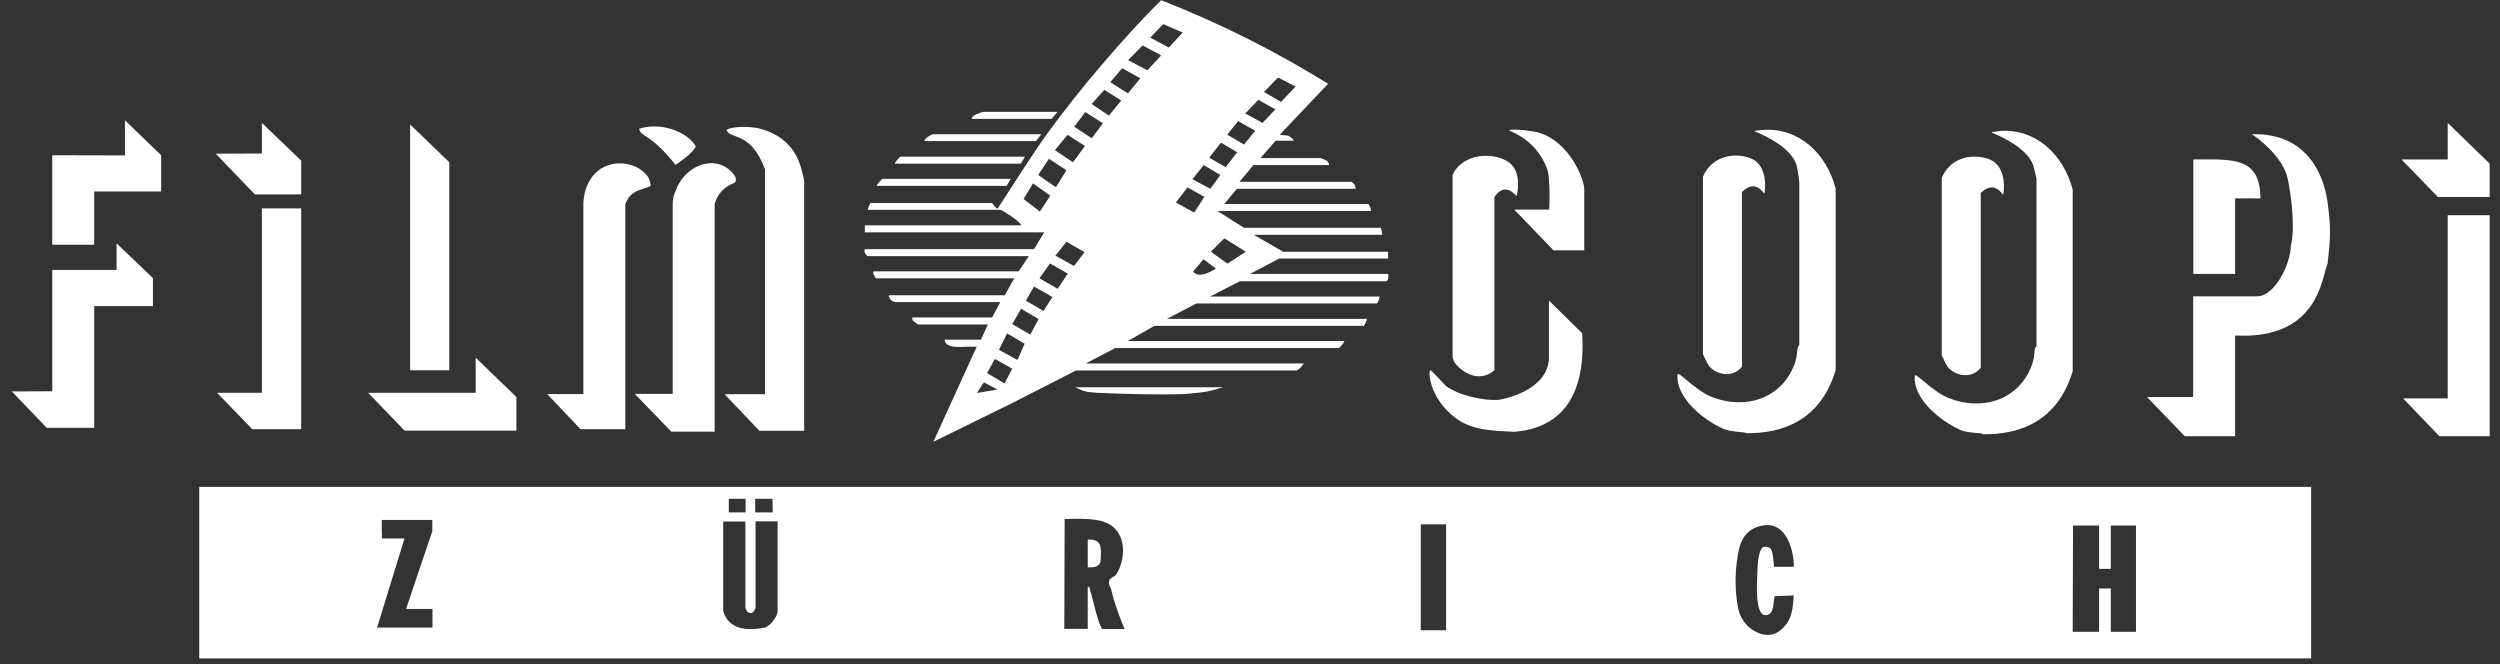 <svg width="143" height="38" viewBox="0 0 143 38" fill="none" xmlns="http://www.w3.org/2000/svg">
<rect x="0" y="0" width="143" height="38" fill="#333333" stroke="none"/>
<g clip-path="url(#clip0_1183_731)">
<path fill-rule="evenodd" clip-rule="evenodd" d="M128.859 7.68C131.979 7.6 132.929 10.05 133.129 11.52C133.349 13.04 133.299 13.73 133.129 15.12C132.809 15.77 132.669 19.45 127.849 19.19V24.95H124.969L122.809 22.71H125.449V16.95H129.119C130.089 16.94 130.989 15.21 131.039 14.07C131.299 12.98 131.049 11.14 130.859 10.23C130.599 8.97 129.079 7.83 128.799 7.68H128.849" fill="white"/>
<path fill-rule="evenodd" clip-rule="evenodd" d="M114.408 7.49C116.458 7.35 118.038 8.85 118.558 10.85V21.24C117.678 24.12 115.518 24.86 113.438 24.84C113.398 24.75 112.578 24.78 112.168 24.61C110.868 24.03 109.408 22.74 109.528 21.49C109.548 21.27 110.528 22.39 111.448 22.76C113.348 23.54 115.508 22.9 116.238 20.84C116.428 20.32 116.298 19.99 116.488 19.8V10.22C116.488 10.22 116.318 9.51 116.318 9.5C115.998 8.53 114.618 7.86 113.918 7.58C113.918 7.54 114.378 7.5 114.398 7.5" fill="white"/>
<path fill-rule="evenodd" clip-rule="evenodd" d="M100.929 11.06C100.909 11.18 100.479 10.16 99.639 10.98V20.98C99.099 21.65 98.139 21.44 97.729 20.9C97.679 20.84 97.449 20.35 97.409 20.26V10.11C97.849 9.07 98.919 8.71 99.959 8.99C101.119 9.31 100.989 10.69 100.929 11.07" fill="white"/>
<path fill-rule="evenodd" clip-rule="evenodd" d="M100.849 7.43C102.899 7.29 104.489 8.79 104.999 10.79V21.18C104.119 24.06 101.959 24.8 99.879 24.78C99.839 24.69 99.019 24.72 98.599 24.54C97.299 23.96 95.839 22.67 95.959 21.42C95.979 21.19 96.959 22.32 97.879 22.69C99.779 23.47 101.939 22.83 102.669 20.77C102.859 20.25 102.729 19.92 102.919 19.73V10.48C102.899 10.01 102.759 9.44 102.759 9.43C102.439 8.46 101.059 7.79 100.359 7.51C100.359 7.47 100.819 7.43 100.839 7.43" fill="white"/>
<path fill-rule="evenodd" clip-rule="evenodd" d="M2.989 22.38V15.44H6.669V13.92L8.749 15.91V17.51H5.389V24.47H2.669L0.679 22.39L2.989 22.38Z" fill="white"/>
<path fill-rule="evenodd" clip-rule="evenodd" d="M7.148 8.89V6.88L9.218 8.88V10.95H5.388V14H2.988V8.88L7.148 8.89Z" fill="white"/>
<path fill-rule="evenodd" clip-rule="evenodd" d="M14.979 8.78V7.03L17.229 9.19V11.12H14.579L12.339 8.79L14.979 8.78Z" fill="white"/>
<path fill-rule="evenodd" clip-rule="evenodd" d="M14.979 22.47V11.92H17.229V24.55H14.429L12.419 22.47H14.979Z" fill="white"/>
<path fill-rule="evenodd" clip-rule="evenodd" d="M23.459 21.18V7.12L25.699 9.28V21.18H23.459Z" fill="white"/>
<path fill-rule="evenodd" clip-rule="evenodd" d="M27.209 22.47V20.46L29.539 22.71V24.63H23.139L21.059 22.47H27.209Z" fill="white"/>
<path fill-rule="evenodd" clip-rule="evenodd" d="M33.369 22.54V11.6C33.419 11.02 33.519 10.62 33.839 10.16C34.609 9.04 36.339 9.13 37.039 10.08C37.169 10.23 37.229 10.62 37.209 10.63C36.829 10.88 36.119 10.77 35.769 11.67V24.55H33.209L31.299 22.54H33.379" fill="white"/>
<path fill-rule="evenodd" clip-rule="evenodd" d="M38.479 22.53V11.67C38.479 11.42 38.529 11.12 38.639 10.95C39.049 9.65 40.599 8.84 41.669 9.67C41.949 9.89 42.269 10.27 41.989 10.47C41.919 10.51 41.159 10.71 40.879 11.66V24.69H38.399L36.309 22.53H38.469" fill="white"/>
<path fill-rule="evenodd" clip-rule="evenodd" d="M36.569 7.36C38.019 6.91 39.509 7.73 39.799 8.39C39.529 8.85 38.929 9.22 38.639 9.43C37.149 7.55 36.649 7.88 36.559 7.36" fill="white"/>
<path fill-rule="evenodd" clip-rule="evenodd" d="M43.758 22.39V9.68C42.908 7.44 41.788 8.03 41.558 7.43C41.958 7.18 43.078 7.24 43.518 7.37C45.638 7.98 45.818 9.6 45.998 10.32V24.64H43.438L41.448 22.55H43.758V22.4" fill="white"/>
<path fill-rule="evenodd" clip-rule="evenodd" d="M60.489 6.4L60.149 6.8H55.589C55.529 6.58 56.189 6.42 56.229 6.4H60.489Z" fill="white"/>
<path fill-rule="evenodd" clip-rule="evenodd" d="M59.559 7.68L59.259 8.07H52.879C52.859 7.89 53.319 7.69 53.349 7.68H59.559Z" fill="white"/>
<path fill-rule="evenodd" clip-rule="evenodd" d="M58.629 8.96L58.389 9.36H51.188C51.188 9.28 51.449 8.99 51.508 8.96H58.629Z" fill="white"/>
<path fill-rule="evenodd" clip-rule="evenodd" d="M50.468 10.23H57.818L57.578 10.63H50.148C50.148 10.55 50.408 10.28 50.468 10.23Z" fill="white"/>
<path fill-rule="evenodd" clip-rule="evenodd" d="M61.509 22.15H69.979C69.069 22.42 68.969 22.43 67.739 22.54C66.059 22.59 64.459 22.54 62.779 22.47C62.159 22.41 62.099 22.45 61.509 22.15Z" fill="white"/>
<path fill-rule="evenodd" clip-rule="evenodd" d="M86.759 11.2C86.749 11.32 86.169 10.28 85.479 11.27V21.18C84.729 21.84 83.779 21.46 83.239 20.78C83.179 20.72 83.119 20.54 83.089 20.46V9.99C83.669 8.78 85.369 8.66 86.289 9.27C87.069 9.81 86.789 11.05 86.759 11.19" fill="white"/>
<path fill-rule="evenodd" clip-rule="evenodd" d="M88.608 11.99C88.658 11.61 88.648 10.22 88.528 9.76C87.828 7.72 86.048 7.5 86.378 7.43C86.698 7.37 87.738 7.49 88.058 7.6C89.738 8.12 90.598 10.16 90.618 10.8V14.32H88.858L86.618 11.99H88.618" fill="white"/>
<path fill-rule="evenodd" clip-rule="evenodd" d="M88.609 17.2L90.499 19.06C90.739 22.91 89.089 24.5 86.619 24.7C85.439 24.64 84.199 24.63 83.259 23.91C81.689 22.71 81.699 21.17 81.819 21.18C81.899 21.2 82.649 22.02 82.699 22.07C83.399 22.61 84.879 22.94 85.729 22.87C86.099 22.82 88.489 22.31 88.599 20.54V17.19" fill="white"/>
<path fill-rule="evenodd" clip-rule="evenodd" d="M114.588 11.12C114.568 11.24 114.138 10.22 113.298 11.04V21.04C112.758 21.71 111.798 21.5 111.388 20.96C111.338 20.9 111.108 20.4 111.068 20.32V10.17C111.508 9.13 112.578 8.77 113.618 9.05C114.778 9.37 114.648 10.75 114.588 11.13" fill="white"/>
<path fill-rule="evenodd" clip-rule="evenodd" d="M127.849 11.35V15.67H125.459V9.12C127.799 9.11 129.269 8.98 129.299 11.35C129.219 11.35 128.039 11.34 127.849 11.35Z" fill="white"/>
<path fill-rule="evenodd" clip-rule="evenodd" d="M140.009 8.96V7.03L142.409 9.36V11.27H139.449L137.369 9.12H140.009V8.96Z" fill="white"/>
<path fill-rule="evenodd" clip-rule="evenodd" d="M140.009 22.79V12.31H142.409V24.95H139.529L137.459 22.79H140.009Z" fill="white"/>
<path d="M62.219 30.86V32.45C62.469 32.45 62.849 32.48 62.949 32.13C62.999 31.33 63.059 30.83 62.219 30.86Z" fill="white"/>
<path d="M11.398 27.85V37.66H132.198V27.85H11.398ZM43.198 28.53H44.188L44.198 29.31H43.198V28.53ZM41.708 28.53H42.648V29.31H41.688V28.53H41.708ZM24.728 35.9H21.568L23.138 30.8H21.848C21.848 30.8 21.828 29.76 21.838 29.74H24.728V30.38L23.228 34.83H24.738V35.9H24.728ZM44.478 35.02C44.408 35.34 44.038 35.85 43.688 35.91C43.318 35.97 41.738 36.29 41.368 34.94V29.83H42.638V34.79C42.678 34.85 42.718 34.99 42.808 35.03C43.088 35.17 43.138 34.88 43.218 34.79V29.82H44.478V35.03V35.02ZM63.028 35.97C62.768 35.52 62.568 34.47 62.308 33.57H62.218V35.97H60.878L60.898 29.69C62.528 29.63 63.058 29.74 63.578 30.06C64.828 31.03 63.968 32.95 63.688 32.99C63.368 33.14 63.378 33.36 63.558 33.7C63.678 34.34 64.158 35.62 64.328 35.98H63.038L63.028 35.97ZM82.718 36.05H81.268V29.99H82.718V36.05ZM102.598 32.42H101.478C101.378 31.69 101.468 31.16 100.828 31.3C100.518 31.62 100.538 32.47 100.508 33.09C100.488 33.71 100.438 34.94 100.878 35.18C101.478 35.24 101.398 34.67 101.508 34.1L102.608 34.06C102.538 34.7 102.588 35.53 101.718 36.14C100.978 36.66 99.668 35.99 99.428 34.82C99.188 33.65 99.278 32.53 99.378 31.92C99.478 31.31 99.598 30.33 100.758 30.07C102.458 29.71 102.658 32.19 102.598 32.43V32.42ZM122.178 36.14H120.738V33.66H120.068V36.14H118.558L118.578 30.06H120.068V32.54H120.738V30.06H122.178V36.14Z" fill="white"/>
<path fill-rule="evenodd" clip-rule="evenodd" d="M79.328 16.07C79.438 15.96 79.408 15.83 79.408 15.67H71.498L73.168 14.79H79.398V14.4H73.398L71.718 13.43H79.068C79.068 13.43 79.008 13.05 78.988 13.03H71.158L69.638 12.07H78.428C78.428 11.99 78.348 11.72 78.258 11.67H70.028L70.748 10.8H77.538C77.538 10.58 77.418 10.46 77.298 10.4H70.898L71.698 9.44H76.018C76.028 9.22 75.788 9.12 75.528 9.04H72.098L72.968 8.05H73.978C74.058 8 73.768 7.8 73.688 7.76C73.678 7.76 73.218 7.72 73.218 7.69L75.968 4.79C72.798 2.84 69.788 1.34 66.418 0.01C64.498 1.9 61.758 5.07 59.868 7.69C59.298 8.45 57.358 11.48 57.068 11.93C56.998 11.97 56.798 11.67 56.738 11.61H49.788C49.748 11.67 49.638 11.93 49.638 12H57.228C57.308 12 58.328 12.65 58.428 12.89H49.468V13.29H59.728L59.148 14.25H49.468C49.378 14.43 49.588 14.65 49.638 14.65H58.848L58.268 15.52H49.958C49.908 15.66 50.048 15.83 50.108 15.92H58.018L57.468 16.89H50.838C50.858 17.13 51.058 17.27 51.238 17.28H57.218L56.748 18.16H52.188C52.128 18.36 52.378 18.44 52.508 18.56H56.508L56.108 19.43H54.028C54.108 20.02 55.058 19.8 55.868 19.83L53.388 25.27L57.948 23.03L61.548 21.19H74.178C74.348 21.1 74.478 20.94 74.578 20.79H62.108L63.788 19.91H76.578C76.638 19.88 76.898 19.59 76.898 19.51H64.508L66.028 18.64H78.018C78.068 18.57 78.188 18.31 78.188 18.24H66.748L68.428 17.36H78.748C78.868 17.27 78.908 17.04 78.908 16.96H69.228L70.908 16.09H79.298L79.328 16.07ZM73.118 4.44L74.108 4.95L73.278 5.83L72.298 5.26L73.108 4.43L73.118 4.44ZM71.978 5.71L72.948 6.26L72.218 7.03L71.228 6.49L71.978 5.71ZM70.828 6.93L71.798 7.48L71.158 8.27L70.198 7.7L70.828 6.92V6.93ZM69.838 8.16L70.768 8.71L70.108 9.56L69.168 9.02L69.838 8.16ZM68.848 9.44L69.808 10.01L69.228 10.8L68.208 10.25L68.848 9.45V9.44ZM59.998 9.08L60.998 9.74L60.398 10.71L59.388 10.01L59.998 9.08ZM59.478 12.1L58.548 11.38L59.088 10.49L60.078 11.19L59.478 12.1ZM55.878 22.48L56.278 21.87L57.048 22.28L55.878 22.48ZM57.458 21.93L56.458 21.34L56.908 20.53L57.898 21.09L57.458 21.94V21.93ZM58.198 20.59L57.138 20.01L57.608 19.07L58.608 19.66L58.198 20.59ZM58.938 19.14L57.898 18.54L58.408 17.66L59.408 18.25L58.938 19.13V19.14ZM59.698 17.79L58.678 17.2L59.148 16.39L60.198 16.99L59.688 17.79H59.698ZM60.498 16.52L59.458 15.92L60.058 15.07L61.078 15.65L60.498 16.52ZM61.428 15.21L60.368 14.62L60.998 13.83L62.038 14.42L61.438 15.21H61.428ZM61.378 9.28L60.338 8.59L61.068 7.71L62.058 8.35L61.378 9.28ZM62.448 7.91L61.448 7.25L62.078 6.41L63.088 7.05L62.448 7.91ZM63.428 6.61L62.438 5.95L63.168 5.14L64.138 5.75L63.428 6.61ZM64.518 5.34L63.508 4.7L64.188 3.9L65.228 4.48L64.518 5.34ZM65.628 4.02L64.528 3.44L65.358 2.6L66.418 3.17L65.628 4.02ZM65.788 2.16L66.538 1.38L67.648 1.86L66.858 2.72L65.788 2.15V2.16ZM67.928 10.72L68.888 11.26L68.308 12.16L67.258 11.58L67.928 10.72ZM68.248 15.53L68.838 14.83L69.548 15.36C69.548 15.36 68.608 16.02 68.248 15.53ZM69.258 14.4L70.028 13.63L71.258 14.4L70.208 15.08L69.268 14.4H69.258Z" fill="white"/>
</g>
<defs>
<clipPath id="clip0_1183_731">
<rect width="141.73" height="37.66" fill="white" transform="translate(0.679)"/>
</clipPath>
</defs>
</svg>
